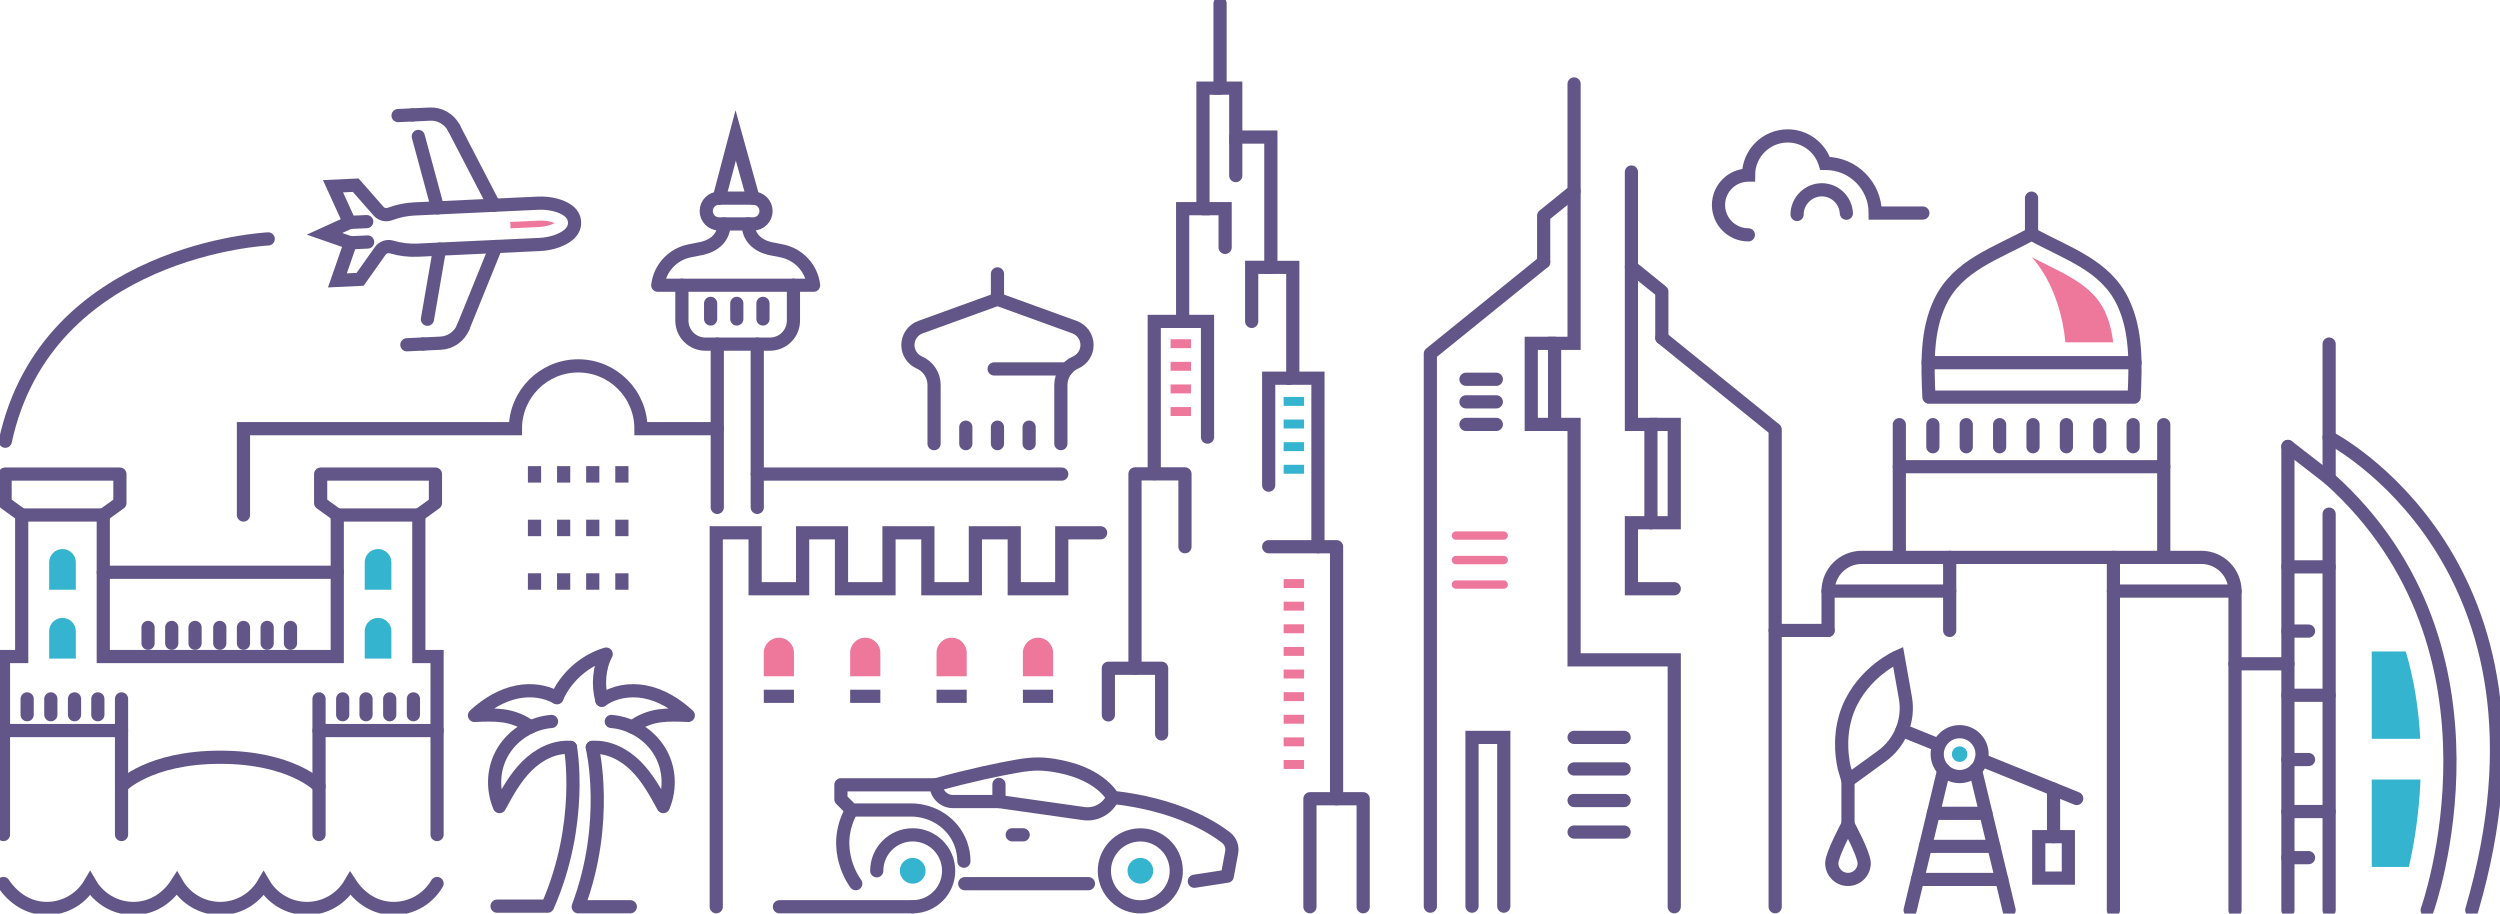 <svg width="758" height="277" viewBox="0 0 758 277" fill="none" xmlns="http://www.w3.org/2000/svg">
<g clip-path="url(#clip0_275_4968)">
<path d="M172.966 226.619C168.03 226.261 163.229 228.791 159.733 232.294C156.232 235.797 153.813 240.209 151.447 244.559C149.171 239.079 149.502 232.778 152.599 227.713C155.695 222.648 161.305 219.213 167.22 218.745" stroke="#625587" stroke-width="4" stroke-linecap="round" stroke-linejoin="round"/>
<path d="M160.854 220.433C158.567 218.619 155.522 217.446 152.62 217.051C149.723 216.657 146.79 216.783 143.861 216.915C147.605 213.454 152.121 210.677 157.126 209.746C161.09 209.004 165.375 209.556 168.85 211.518" stroke="#625587" stroke-width="4" stroke-linecap="round" stroke-linejoin="round"/>
<path d="M179.591 226.619C184.528 226.261 189.328 228.791 192.829 232.294C196.331 235.797 198.749 240.209 201.115 244.559C203.392 239.079 203.06 232.778 199.964 227.713C196.867 222.648 191.257 219.213 185.343 218.745" stroke="#625587" stroke-width="4" stroke-linecap="round" stroke-linejoin="round"/>
<path d="M182.478 212.302C186.142 209.704 190.984 208.92 195.422 209.746C200.427 210.677 204.943 213.454 208.686 216.915C205.763 216.783 202.829 216.657 199.927 217.052C197.036 217.446 194.028 218.635 191.736 220.449" stroke="#625587" stroke-width="4" stroke-linecap="round" stroke-linejoin="round"/>
<path d="M168.855 211.518C171.61 205.281 177.262 200.252 183.797 198.317C181.61 202.398 181.226 207.837 182.483 212.302" stroke="#625587" stroke-width="4" stroke-linecap="round" stroke-linejoin="round"/>
<path d="M179.591 226.619C179.591 226.619 184.991 249.145 175.312 274.922H191.11" stroke="#625587" stroke-width="4" stroke-linecap="round" stroke-linejoin="round"/>
<path d="M172.966 226.619C172.966 226.619 177.12 249.54 166.037 274.749H150.706" stroke="#625587" stroke-width="4" stroke-linecap="round" stroke-linejoin="round"/>
<path d="M494.646 52.154V128.68H500.561V158.497" stroke="#625587" stroke-width="4" stroke-miterlimit="10" stroke-linecap="round"/>
<path d="M538.231 274.928V130.232L503.868 102.44" stroke="#625587" stroke-width="4" stroke-linecap="round" stroke-linejoin="round"/>
<path d="M494.646 80.95L503.868 88.408V102.44" stroke="#625587" stroke-width="4" stroke-linecap="round" stroke-linejoin="round"/>
<path d="M500.561 128.68H507.632V158.497H494.646V178.504H507.632" stroke="#625587" stroke-width="4" stroke-miterlimit="10" stroke-linecap="round"/>
<path d="M477.26 25.456V104.097H471.351V128.68" stroke="#625587" stroke-width="4" stroke-miterlimit="10" stroke-linecap="round"/>
<path d="M477.26 57.95L468.038 65.408V79.44" stroke="#625587" stroke-width="4" stroke-linecap="round" stroke-linejoin="round"/>
<path d="M453.68 128.68H444.479" stroke="#625587" stroke-width="4" stroke-linecap="round" stroke-linejoin="round"/>
<path d="M453.68 121.838H444.479" stroke="#625587" stroke-width="4" stroke-linecap="round" stroke-linejoin="round"/>
<path d="M453.68 114.995H444.479" stroke="#625587" stroke-width="4" stroke-linecap="round" stroke-linejoin="round"/>
<path d="M455.92 163.651H441.441C440.742 163.651 440.174 163.083 440.174 162.384C440.174 161.684 440.742 161.116 441.441 161.116H455.92C456.619 161.116 457.187 161.684 457.187 162.384C457.187 163.083 456.619 163.651 455.92 163.651Z" fill="#EE779C"/>
<path d="M455.92 171.078H441.441C440.742 171.078 440.174 170.51 440.174 169.81C440.174 169.11 440.742 168.542 441.441 168.542H455.92C456.619 168.542 457.187 169.11 457.187 169.81C457.187 170.51 456.619 171.078 455.92 171.078Z" fill="#EE779C"/>
<path d="M455.92 178.504H441.441C440.742 178.504 440.174 177.936 440.174 177.237C440.174 176.537 440.742 175.969 441.441 175.969H455.92C456.619 175.969 457.187 176.537 457.187 177.237C457.187 177.936 456.619 178.504 455.92 178.504Z" fill="#EE779C"/>
<path d="M471.351 104.097H464.279V128.68H477.26V200.074H507.633V274.928" stroke="#625587" stroke-width="4" stroke-miterlimit="10" stroke-linecap="round"/>
<path d="M600.958 228.654C600.958 232.409 597.914 235.455 594.16 235.455C590.406 235.455 587.362 232.409 587.362 228.654C587.362 224.899 590.406 221.854 594.16 221.854C597.914 221.854 600.958 224.899 600.958 228.654Z" stroke="#625587" stroke-width="4" stroke-miterlimit="10" stroke-linecap="round"/>
<path d="M609.16 275.948L598.966 233.467" stroke="#625587" stroke-width="4" stroke-miterlimit="10" stroke-linecap="round"/>
<path d="M589.35 233.467L579.155 275.948" stroke="#625587" stroke-width="4" stroke-miterlimit="10" stroke-linecap="round"/>
<path d="M586.195 246.6H602.115" stroke="#625587" stroke-width="4" stroke-miterlimit="10" stroke-linecap="round"/>
<path d="M583.793 256.619H604.518" stroke="#625587" stroke-width="4" stroke-miterlimit="10" stroke-linecap="round"/>
<path d="M581.385 266.644H606.926" stroke="#625587" stroke-width="4" stroke-miterlimit="10" stroke-linecap="round"/>
<path d="M560.308 236.696L565.423 232.977L568.131 231.01L570.586 229.227C573.309 227.25 575.423 224.541 576.685 221.422C577.946 218.298 578.299 214.885 577.715 211.571L575.496 199.059C575.496 199.059 565.029 203.587 560.397 214.848C557.6 221.906 558.257 228.659 559.151 232.746L560.313 236.701" stroke="#625587" stroke-width="4" stroke-miterlimit="10" stroke-linecap="round"/>
<path d="M600.728 230.406L629.66 242.103" stroke="#625587" stroke-width="4" stroke-miterlimit="10" stroke-linecap="round"/>
<path d="M576.685 221.422L587.778 225.904" stroke="#625587" stroke-width="4" stroke-miterlimit="10" stroke-linecap="round"/>
<path d="M622.635 253.674V239.263" stroke="#625587" stroke-width="4" stroke-miterlimit="10" stroke-linecap="round"/>
<path d="M627.125 253.674H618.146V266.244H627.125V253.674Z" stroke="#625587" stroke-width="4" stroke-miterlimit="10" stroke-linecap="round"/>
<path d="M596.515 228.654C596.515 229.958 595.459 231.01 594.16 231.01C592.861 231.01 591.805 229.953 591.805 228.654C591.805 227.355 592.861 226.298 594.16 226.298C595.459 226.298 596.515 227.355 596.515 228.654Z" fill="#35B4CF"/>
<path d="M560.308 236.696V249.955" stroke="#625587" stroke-width="4" stroke-miterlimit="10" stroke-linecap="round"/>
<path d="M565.223 261.726C565.223 264.44 563.02 266.644 560.307 266.644C557.594 266.644 555.392 264.44 555.392 261.726C555.392 259.013 560.307 249.956 560.307 249.956C560.307 249.956 565.223 259.013 565.223 261.726Z" stroke="#625587" stroke-width="4" stroke-miterlimit="10" stroke-linecap="round"/>
<path d="M615.964 60.075V70.967C605.102 76.947 593.572 80.392 588.236 91.59C584.03 100.421 584.403 110.651 584.86 120.418H647.062C647.519 110.651 647.892 100.416 643.686 91.59C638.355 80.392 626.826 76.947 615.958 70.967" stroke="#625587" stroke-width="4" stroke-linecap="round" stroke-linejoin="round"/>
<path d="M586.048 128.754V135.455" stroke="#625587" stroke-width="4" stroke-linecap="round" stroke-linejoin="round"/>
<path d="M596.169 128.754V135.455" stroke="#625587" stroke-width="4" stroke-linecap="round" stroke-linejoin="round"/>
<path d="M606.289 128.754V135.455" stroke="#625587" stroke-width="4" stroke-linecap="round" stroke-linejoin="round"/>
<path d="M616.41 128.754V135.455" stroke="#625587" stroke-width="4" stroke-linecap="round" stroke-linejoin="round"/>
<path d="M626.531 128.754V135.455" stroke="#625587" stroke-width="4" stroke-linecap="round" stroke-linejoin="round"/>
<path d="M636.651 128.754V135.455" stroke="#625587" stroke-width="4" stroke-linecap="round" stroke-linejoin="round"/>
<path d="M646.772 128.754V135.455" stroke="#625587" stroke-width="4" stroke-linecap="round" stroke-linejoin="round"/>
<path d="M575.875 168.995V141.503H615.963H656.047V168.995" stroke="#625587" stroke-width="4" stroke-linecap="round" stroke-linejoin="round"/>
<path d="M640.784 275.948V168.995H591.143V191.148" stroke="#625587" stroke-width="4" stroke-linecap="round" stroke-linejoin="round"/>
<path d="M640.784 168.995H667.434C673.081 168.995 677.655 173.571 677.655 179.22V275.948" stroke="#625587" stroke-width="4" stroke-linecap="round" stroke-linejoin="round"/>
<path d="M591.142 168.995H564.492C558.845 168.995 554.271 173.571 554.271 179.22V191.148" stroke="#625587" stroke-width="4" stroke-linecap="round" stroke-linejoin="round"/>
<path d="M554.271 179.22H591.142" stroke="#625587" stroke-width="4" stroke-linecap="round" stroke-linejoin="round"/>
<path d="M640.784 179.22H677.655" stroke="#625587" stroke-width="4" stroke-linecap="round" stroke-linejoin="round"/>
<path d="M656.047 141.503V128.754" stroke="#625587" stroke-width="4" stroke-linecap="round" stroke-linejoin="round"/>
<path d="M575.875 141.503V128.754" stroke="#625587" stroke-width="4" stroke-linecap="round" stroke-linejoin="round"/>
<path d="M584.613 109.967H647.33" stroke="#625587" stroke-width="4" stroke-linecap="round" stroke-linejoin="round"/>
<path d="M132.52 267.88C129.881 272.403 124.986 275.448 119.371 275.448C113.756 275.448 109.167 272.372 106.222 267.88C103.583 272.403 98.688 275.448 93.073 275.448C87.458 275.448 82.569 272.403 79.924 267.88C77.285 272.403 72.39 275.448 66.775 275.448C61.16 275.448 56.271 272.403 53.626 267.88C50.766 272.372 46.092 275.448 40.477 275.448C34.862 275.448 29.973 272.403 27.328 267.88C24.689 272.403 19.794 275.448 14.179 275.448C8.564 275.448 4.027 272.319 1.03 267.88" stroke="#625587" stroke-width="4" stroke-miterlimit="10" stroke-linecap="round"/>
<path d="M530.103 71.204C525.103 71.204 521.05 67.149 521.05 62.147C521.05 57.145 525.103 53.09 530.103 53.09C530.124 53.09 530.14 53.09 530.161 53.09C530.161 46.531 535.476 41.214 542.032 41.214C547.358 41.214 551.864 44.722 553.368 49.556C553.42 49.556 553.473 49.545 553.525 49.545C561.837 49.545 568.572 56.288 568.572 64.598H583.009" stroke="#625587" stroke-width="4" stroke-miterlimit="10" stroke-linecap="round"/>
<path d="M559.819 64.651C559.619 60.695 556.359 57.545 552.358 57.545C548.357 57.545 544.877 60.895 544.877 65.029" stroke="#625587" stroke-width="4" stroke-miterlimit="10" stroke-linecap="round"/>
<path d="M321.922 143.744H229.601" stroke="#625587" stroke-width="4" stroke-linecap="round" stroke-linejoin="round"/>
<path d="M217.166 274.928V161.542H228.953V178.504H243.354V161.542H255.141V178.504H269.546V161.542H281.329V178.504H295.734V161.542H307.521V178.504H321.922V161.542H333.709" stroke="#625587" stroke-width="4" stroke-miterlimit="10" stroke-linecap="round"/>
<path d="M283.211 134.513V116.741C283.211 113.775 281.455 111.093 278.737 109.904C276.634 108.983 275.277 106.911 275.277 104.613C275.277 102.183 276.797 100.016 279.084 99.185L302.432 90.728L325.781 99.185C328.063 100.011 329.587 102.183 329.587 104.613C329.587 106.906 328.231 108.983 326.128 109.904C323.41 111.093 321.654 113.775 321.654 116.741V134.513" stroke="#625587" stroke-width="4" stroke-linecap="round" stroke-linejoin="round"/>
<path d="M302.433 90.732V83.043" stroke="#625587" stroke-width="4" stroke-linecap="round" stroke-linejoin="round"/>
<path d="M312.032 134.513V129.511" stroke="#625587" stroke-width="4" stroke-linecap="round" stroke-linejoin="round"/>
<path d="M302.433 134.513V129.511" stroke="#625587" stroke-width="4" stroke-linecap="round" stroke-linejoin="round"/>
<path d="M292.832 134.513V129.511" stroke="#625587" stroke-width="4" stroke-linecap="round" stroke-linejoin="round"/>
<path d="M323.473 111.86H301.423" stroke="#625587" stroke-width="4" stroke-linecap="round" stroke-linejoin="round"/>
<path d="M229.601 153.842V104.344" stroke="#625587" stroke-width="4" stroke-linecap="round" stroke-linejoin="round"/>
<path d="M217.477 104.344V153.842" stroke="#625587" stroke-width="4" stroke-linecap="round" stroke-linejoin="round"/>
<path d="M240.572 86.478V97.212C240.572 99.106 239.821 100.92 238.485 102.256C237.15 103.592 235.336 104.344 233.443 104.344H213.88C211.987 104.344 210.174 103.592 208.838 102.256C207.503 100.92 206.751 99.106 206.751 97.212V86.478" stroke="#625587" stroke-width="4" stroke-linecap="round" stroke-linejoin="round"/>
<path d="M226.882 67.901V67.975C226.882 71.867 229.511 74.344 233.275 75.322L237.008 76.064C242.145 77.084 246.046 81.287 246.682 86.483H199.433V86.472C200.074 81.281 203.965 77.079 209.096 76.058L213.123 75.254C216.888 74.275 219.516 71.798 219.516 67.906" stroke="#625587" stroke-width="4" stroke-linecap="round" stroke-linejoin="round"/>
<path d="M218.044 67.901H228.349C230.51 67.901 232.261 66.15 232.261 63.988C232.261 61.826 230.51 60.075 228.349 60.075H218.044C215.884 60.075 214.133 61.826 214.133 63.988C214.133 66.15 215.884 67.901 218.044 67.901Z" stroke="#625587" stroke-width="4" stroke-linecap="round" stroke-linejoin="round"/>
<path d="M231.33 91.979V96.713" stroke="#625587" stroke-width="4" stroke-linecap="round" stroke-linejoin="round"/>
<path d="M223.396 91.979V96.713" stroke="#625587" stroke-width="4" stroke-linecap="round" stroke-linejoin="round"/>
<path d="M215.463 91.979V96.713" stroke="#625587" stroke-width="4" stroke-linecap="round" stroke-linejoin="round"/>
<path d="M228.354 60.075L223.06 41.062L218.044 60.075" stroke="#625587" stroke-width="4" stroke-miterlimit="10" stroke-linecap="round"/>
<path d="M349.966 143.633V97.454H358.578V63.273H364.739V26.713H369.918" stroke="#625587" stroke-width="4" stroke-miterlimit="10" stroke-linecap="round"/>
<path d="M357.878 97.455H366.116V132.536" stroke="#625587" stroke-width="4" stroke-miterlimit="10" stroke-linecap="round"/>
<path d="M390.921 114.68H384.665V147.1" stroke="#625587" stroke-width="4" stroke-miterlimit="10" stroke-linecap="round"/>
<path d="M385.323 81.065H379.508V97.454" stroke="#625587" stroke-width="4" stroke-miterlimit="10" stroke-linecap="round"/>
<path d="M364.739 63.273H371.458V75.012" stroke="#625587" stroke-width="4" stroke-miterlimit="10" stroke-linecap="round"/>
<path d="M374.681 41.561V53.237" stroke="#625587" stroke-width="4" stroke-linecap="round" stroke-linejoin="round"/>
<path d="M399.602 165.765V114.679H391.973V81.066H385.322V41.561H374.681V26.713H369.918V1.052" stroke="#625587" stroke-width="4" stroke-miterlimit="10" stroke-linecap="round"/>
<path d="M361.111 102.851H354.918V105.559H361.111V102.851Z" fill="#EE779C"/>
<path d="M361.111 109.709H354.918V112.418H361.111V109.709Z" fill="#EE779C"/>
<path d="M361.111 116.568H354.918V119.277H361.111V116.568Z" fill="#EE779C"/>
<path d="M361.111 123.421H354.918V126.13H361.111V123.421Z" fill="#EE779C"/>
<path d="M395.391 120.349H389.197V123.058H395.391V120.349Z" fill="#35B4CF"/>
<path d="M395.391 127.208H389.197V129.916H395.391V127.208Z" fill="#35B4CF"/>
<path d="M395.391 134.066H389.197V136.775H395.391V134.066Z" fill="#35B4CF"/>
<path d="M395.391 140.925H389.197V143.633H395.391V140.925Z" fill="#35B4CF"/>
<path d="M395.391 175.575H389.197V178.283H395.391V175.575Z" fill="#EE779C"/>
<path d="M395.391 182.433H389.197V185.142H395.391V182.433Z" fill="#EE779C"/>
<path d="M395.391 189.292H389.197V192H395.391V189.292Z" fill="#EE779C"/>
<path d="M395.391 196.15H389.197V198.859H395.391V196.15Z" fill="#EE779C"/>
<path d="M395.391 203.008H389.197V205.717H395.391V203.008Z" fill="#EE779C"/>
<path d="M395.391 209.867H389.197V212.576H395.391V209.867Z" fill="#EE779C"/>
<path d="M395.391 216.72H389.197V219.429H395.391V216.72Z" fill="#EE779C"/>
<path d="M395.391 223.579H389.197V226.287H395.391V223.579Z" fill="#EE779C"/>
<path d="M395.391 230.437H389.197V233.146H395.391V230.437Z" fill="#EE779C"/>
<path d="M706.192 275.948V155.877" stroke="#625587" stroke-width="4" stroke-linecap="round" stroke-linejoin="round"/>
<path d="M706.192 132.63C706.192 132.63 780.255 170.489 749.441 275.948" stroke="#625587" stroke-width="4" stroke-linecap="round" stroke-linejoin="round"/>
<path d="M735.929 275.948C735.929 275.948 764.219 196.929 706.198 145.069L693.695 135.371" stroke="#625587" stroke-width="4" stroke-linecap="round" stroke-linejoin="round"/>
<path d="M693.695 135.371V275.948" stroke="#625587" stroke-width="4" stroke-linecap="round" stroke-linejoin="round"/>
<path d="M693.695 246.063H706.192" stroke="#625587" stroke-width="4" stroke-linecap="round" stroke-linejoin="round"/>
<path d="M693.695 230.285H699.946" stroke="#625587" stroke-width="4" stroke-linecap="round" stroke-linejoin="round"/>
<path d="M693.695 210.813H706.192" stroke="#625587" stroke-width="4" stroke-linecap="round" stroke-linejoin="round"/>
<path d="M693.695 171.877H706.192" stroke="#625587" stroke-width="4" stroke-linecap="round" stroke-linejoin="round"/>
<path d="M693.695 191.348H699.946" stroke="#625587" stroke-width="4" stroke-linecap="round" stroke-linejoin="round"/>
<path d="M693.695 260.038H699.946" stroke="#625587" stroke-width="4" stroke-linecap="round" stroke-linejoin="round"/>
<path d="M706.192 145.069V104.318" stroke="#625587" stroke-width="4" stroke-linecap="round" stroke-linejoin="round"/>
<path d="M719.115 197.523V224.005H733.82C733.337 214.648 731.875 205.817 729.441 197.523H719.115Z" fill="#35B4CF"/>
<path d="M719.115 236.365V262.847H730.387C731.865 256.32 733.468 247.073 733.894 236.365H719.115Z" fill="#35B4CF"/>
<path d="M554.272 191.148H538.231" stroke="#625587" stroke-width="4" stroke-linecap="round" stroke-linejoin="round"/>
<path d="M677.655 201.273H693.696" stroke="#625587" stroke-width="4" stroke-linecap="round" stroke-linejoin="round"/>
<path d="M140.449 99.185C139.303 102.014 136.616 103.913 133.567 104.055L128.299 104.302" stroke="#625587" stroke-width="4" stroke-miterlimit="10" stroke-linecap="round"/>
<path d="M128.299 104.302L123.367 104.534" stroke="#625587" stroke-width="4" stroke-miterlimit="10" stroke-linecap="round"/>
<path d="M359.282 165.766V143.681H344.13V202.614" stroke="#625587" stroke-width="4" stroke-linecap="round" stroke-linejoin="round"/>
<path d="M405.248 242.182V165.766H384.665" stroke="#625587" stroke-width="4" stroke-linecap="round" stroke-linejoin="round"/>
<path d="M468.038 79.44L433.681 107.232V274.749" stroke="#625587" stroke-width="4" stroke-linecap="round" stroke-linejoin="round"/>
<path d="M81.323 72.44C81.323 72.44 14.174 75.533 1.604 133.777" stroke="#625587" stroke-width="4" stroke-miterlimit="10" stroke-linecap="round"/>
<path d="M22.991 178.809V170.509C22.991 168.274 21.183 166.465 18.948 166.465C16.714 166.465 14.905 168.274 14.905 170.509V178.809H22.991Z" fill="#35B4CF"/>
<path d="M8.233 211.902V216.704" stroke="#625587" stroke-width="4" stroke-linecap="round" stroke-linejoin="round"/>
<path d="M15.41 211.902V216.704" stroke="#625587" stroke-width="4" stroke-linecap="round" stroke-linejoin="round"/>
<path d="M22.592 211.902V216.704" stroke="#625587" stroke-width="4" stroke-linecap="round" stroke-linejoin="round"/>
<path d="M29.668 211.902V216.704" stroke="#625587" stroke-width="4" stroke-linecap="round" stroke-linejoin="round"/>
<path d="M44.889 190.238V195.035" stroke="#625587" stroke-width="4" stroke-linecap="round" stroke-linejoin="round"/>
<path d="M52.07 190.238V195.035" stroke="#625587" stroke-width="4" stroke-linecap="round" stroke-linejoin="round"/>
<path d="M59.142 190.238V195.035" stroke="#625587" stroke-width="4" stroke-linecap="round" stroke-linejoin="round"/>
<path d="M66.639 190.238V195.035" stroke="#625587" stroke-width="4" stroke-linecap="round" stroke-linejoin="round"/>
<path d="M73.82 190.238V195.035" stroke="#625587" stroke-width="4" stroke-linecap="round" stroke-linejoin="round"/>
<path d="M81.002 190.238V195.035" stroke="#625587" stroke-width="4" stroke-linecap="round" stroke-linejoin="round"/>
<path d="M88.073 190.238V195.035" stroke="#625587" stroke-width="4" stroke-linecap="round" stroke-linejoin="round"/>
<path d="M36.85 211.902V221.501" stroke="#625587" stroke-width="4" stroke-linecap="round" stroke-linejoin="round"/>
<path d="M6.583 156.151L1.546 152.517V143.744H19.164H19.626H36.356V152.517L31.314 156.151" stroke="#625587" stroke-width="4" stroke-linecap="round" stroke-linejoin="round"/>
<path d="M1.052 253.032V221.501H36.85V253.032" stroke="#625587" stroke-width="4" stroke-linecap="round" stroke-linejoin="round"/>
<path d="M110.581 178.809V170.509C110.581 168.274 112.39 166.465 114.624 166.465C116.859 166.465 118.667 168.274 118.667 170.509V178.809H110.581Z" fill="#35B4CF"/>
<path d="M110.581 199.69V191.39C110.581 189.155 112.39 187.346 114.624 187.346C116.859 187.346 118.667 189.155 118.667 191.39V199.69H110.581Z" fill="#35B4CF"/>
<path d="M14.905 199.69V191.39C14.905 189.155 16.714 187.346 18.948 187.346C21.183 187.346 22.991 189.155 22.991 191.39V199.69H14.905Z" fill="#35B4CF"/>
<path d="M125.345 211.902V216.704" stroke="#625587" stroke-width="4" stroke-linecap="round" stroke-linejoin="round"/>
<path d="M118.163 211.902V216.704" stroke="#625587" stroke-width="4" stroke-linecap="round" stroke-linejoin="round"/>
<path d="M110.98 211.902V216.704" stroke="#625587" stroke-width="4" stroke-linecap="round" stroke-linejoin="round"/>
<path d="M103.904 211.902V216.704" stroke="#625587" stroke-width="4" stroke-linecap="round" stroke-linejoin="round"/>
<path d="M96.728 211.902V221.501" stroke="#625587" stroke-width="4" stroke-linecap="round" stroke-linejoin="round"/>
<path d="M126.99 156.151L132.026 152.517V143.744H114.408H113.946H97.222V152.517L102.258 156.151" stroke="#625587" stroke-width="4" stroke-linecap="round" stroke-linejoin="round"/>
<path d="M132.521 253.032V221.501H96.728V253.032" stroke="#625587" stroke-width="4" stroke-linecap="round" stroke-linejoin="round"/>
<path d="M36.85 238.369C36.85 238.369 45.209 229.596 66.786 229.596C88.363 229.596 96.727 238.369 96.727 238.369" stroke="#625587" stroke-width="4" stroke-linecap="round" stroke-linejoin="round"/>
<path d="M31.314 173.518H102.258" stroke="#625587" stroke-width="4" stroke-linecap="round" stroke-linejoin="round"/>
<path d="M1.057 221.501V199.058H6.582V156.156H31.314V199.058H66.786H102.258V156.156H126.99V199.058H132.52V221.501" stroke="#625587" stroke-width="4" stroke-miterlimit="10" stroke-linecap="round"/>
<path d="M217.477 129.974H194.338C194.338 119.46 185.816 110.935 175.306 110.935C164.796 110.935 156.274 119.46 156.274 129.974H73.815V156.151" stroke="#625587" stroke-width="4" stroke-miterlimit="10" stroke-linecap="round"/>
<path d="M162.062 141.33V146.321" stroke="#625587" stroke-width="4" stroke-miterlimit="10"/>
<path d="M170.895 141.33V146.321" stroke="#625587" stroke-width="4" stroke-miterlimit="10"/>
<path d="M179.723 141.33V146.321" stroke="#625587" stroke-width="4" stroke-miterlimit="10"/>
<path d="M188.555 141.33V146.321" stroke="#625587" stroke-width="4" stroke-miterlimit="10"/>
<path d="M162.062 157.571V162.563" stroke="#625587" stroke-width="4" stroke-miterlimit="10"/>
<path d="M170.895 157.571V162.563" stroke="#625587" stroke-width="4" stroke-miterlimit="10"/>
<path d="M179.723 157.571V162.563" stroke="#625587" stroke-width="4" stroke-miterlimit="10"/>
<path d="M188.555 157.571V162.563" stroke="#625587" stroke-width="4" stroke-miterlimit="10"/>
<path d="M162.062 173.818V178.809" stroke="#625587" stroke-width="4" stroke-miterlimit="10"/>
<path d="M170.895 173.818V178.809" stroke="#625587" stroke-width="4" stroke-miterlimit="10"/>
<path d="M179.723 173.818V178.809" stroke="#625587" stroke-width="4" stroke-miterlimit="10"/>
<path d="M188.555 173.818V178.809" stroke="#625587" stroke-width="4" stroke-miterlimit="10"/>
<path d="M638.113 94.251C634.816 87.324 627.976 83.937 620.064 80.019C618.718 79.351 617.351 78.672 615.963 77.962C615.963 77.962 624.527 86.188 626.236 103.787H640.731C640.305 100.426 639.516 97.186 638.118 94.251H638.113Z" fill="#EE779C"/>
<path d="M129.598 96.792L133.273 75.533" stroke="#625587" stroke-width="4" stroke-miterlimit="10" stroke-linecap="round"/>
<path d="M150.37 74.733L140.449 99.185" stroke="#625587" stroke-width="4" stroke-miterlimit="10" stroke-linecap="round"/>
<path d="M126.826 41.366L132.688 63.025" stroke="#625587" stroke-width="4" stroke-miterlimit="10" stroke-linecap="round"/>
<path d="M137.636 38.805C136.232 36.096 133.378 34.455 130.333 34.597L125.065 34.845" stroke="#625587" stroke-width="4" stroke-miterlimit="10" stroke-linecap="round"/>
<path d="M149.786 62.226L137.636 38.805" stroke="#625587" stroke-width="4" stroke-miterlimit="10" stroke-linecap="round"/>
<path d="M106.249 73.618L111.475 73.376" stroke="#625587" stroke-width="4" stroke-miterlimit="10" stroke-linecap="round"/>
<path d="M105.965 67.438L111.186 67.196" stroke="#625587" stroke-width="4" stroke-miterlimit="10" stroke-linecap="round"/>
<path d="M125.06 34.839L120.691 35.044" stroke="#625587" stroke-width="4" stroke-miterlimit="10" stroke-linecap="round"/>
<path d="M115.297 76.064L109.182 84.695L102.3 85.016C102.3 85.016 104.913 77.484 106.254 73.624L98.389 70.894L105.965 67.444L100.97 56.467L107.852 56.146L114.782 64.035C115.628 64.998 116.974 65.345 118.178 64.908L118.614 64.751C120.87 63.935 123.236 63.467 125.628 63.352L163.03 61.611C164.822 61.526 166.626 61.679 168.366 62.131C170.995 62.815 174.06 64.272 174.207 67.359C174.349 70.431 171.457 72.167 168.908 73.098C167.209 73.718 165.417 74.039 163.613 74.123L126.637 75.848C123.961 75.975 121.285 75.648 118.719 74.886C117.442 74.507 116.064 74.986 115.292 76.069L115.297 76.064Z" stroke="#625587" stroke-width="4" stroke-miterlimit="10" stroke-linecap="round"/>
<path d="M167.031 67.254C166.085 67.007 165.054 66.886 163.966 66.886C163.734 66.886 163.503 66.891 163.272 66.901L154.676 67.301C154.739 67.769 154.781 68.243 154.781 68.727C154.781 68.895 154.765 69.063 154.755 69.226L163.356 68.826C164.712 68.763 165.964 68.527 167.083 68.117C167.541 67.948 167.904 67.785 168.193 67.633C167.888 67.506 167.499 67.375 167.02 67.249L167.031 67.254Z" fill="#EE779C"/>
<path d="M352.205 222.532V202.614H336.054V216.762" stroke="#625587" stroke-width="4" stroke-linecap="round" stroke-linejoin="round"/>
<path d="M413.319 274.928V242.182H397.173V274.928" stroke="#625587" stroke-width="4" stroke-linecap="round" stroke-linejoin="round"/>
<path d="M362.126 267.196L372.105 265.655L373.44 258.439C373.756 256.735 373.088 255.004 371.716 253.947C367.405 250.623 356.564 243.896 337.405 241.761C337.405 241.761 334.046 234.981 321.533 232.436C316.418 231.394 313.331 231.42 308.19 232.33C303.085 233.23 294.567 234.955 283.811 237.942" stroke="#625587" stroke-width="4" stroke-linecap="round" stroke-linejoin="round"/>
<path d="M292.512 267.927H330.019" stroke="#625587" stroke-width="4" stroke-linecap="round" stroke-linejoin="round"/>
<path d="M258.206 245.58C251.492 257.671 259.468 267.927 259.468 267.927" stroke="#625587" stroke-width="4" stroke-linecap="round" stroke-linejoin="round"/>
<path d="M348.228 274.662C354.089 273.291 357.729 267.426 356.359 261.563C354.988 255.699 349.126 252.057 343.265 253.428C337.404 254.799 333.763 260.664 335.134 266.527C336.504 272.391 342.366 276.033 348.228 274.662Z" stroke="#625587" stroke-width="4" stroke-linecap="round" stroke-linejoin="round"/>
<path d="M276.729 274.928C282.749 274.928 287.628 270.047 287.628 264.025C287.628 258.002 282.749 253.122 276.729 253.122C270.709 253.122 265.83 258.002 265.83 264.025" stroke="#625587" stroke-width="4" stroke-linecap="round" stroke-linejoin="round"/>
<path d="M292.254 261.116C292.254 259.275 291.912 257.487 291.297 255.809C289 249.566 282.843 245.585 276.192 245.585H258.206L254.968 242.345V237.948H283.81C283.842 240.767 286.139 243.034 288.958 243.034H302.885V237.843" stroke="#625587" stroke-width="4" stroke-linecap="round" stroke-linejoin="round"/>
<path d="M341.854 264.019C341.854 266.176 343.604 267.927 345.76 267.927C347.915 267.927 349.666 266.176 349.666 264.019C349.666 261.863 347.915 260.111 345.76 260.111C343.604 260.111 341.854 261.863 341.854 264.019Z" fill="#35B4CF"/>
<path d="M272.822 264.019C272.822 266.176 274.573 267.927 276.729 267.927C278.884 267.927 280.635 266.176 280.635 264.019C280.635 261.863 278.884 260.111 276.729 260.111C274.573 260.111 272.822 261.863 272.822 264.019Z" fill="#35B4CF"/>
<path d="M310.224 253.116H306.906" stroke="#625587" stroke-width="4" stroke-linecap="round" stroke-linejoin="round"/>
<path d="M337.405 241.761C335.896 245.169 332.326 247.173 328.636 246.689L302.89 243.028" stroke="#625587" stroke-width="4" stroke-linecap="round" stroke-linejoin="round"/>
<path d="M276.728 274.928H236.319" stroke="#625587" stroke-width="4" stroke-linecap="round" stroke-linejoin="round"/>
<path d="M231.582 205.049V197.928C231.582 195.403 233.632 193.352 236.156 193.352C238.68 193.352 240.73 195.403 240.73 197.928V205.049H231.582Z" fill="#EE779C"/>
<path d="M257.77 205.049V197.928C257.77 195.403 259.82 193.352 262.344 193.352C264.867 193.352 266.918 195.403 266.918 197.928V205.049H257.77Z" fill="#EE779C"/>
<path d="M283.957 205.049V197.928C283.957 195.403 286.007 193.352 288.531 193.352C291.055 193.352 293.105 195.403 293.105 197.928V205.049H283.957Z" fill="#EE779C"/>
<path d="M310.15 205.049V197.928C310.15 195.403 312.201 193.352 314.724 193.352C317.248 193.352 319.298 195.403 319.298 197.928V205.049H310.15Z" fill="#EE779C"/>
<path d="M231.582 211.119H240.725" stroke="#625587" stroke-width="4" stroke-miterlimit="10"/>
<path d="M257.77 211.119H266.918" stroke="#625587" stroke-width="4" stroke-miterlimit="10"/>
<path d="M283.957 211.119H293.105" stroke="#625587" stroke-width="4" stroke-miterlimit="10"/>
<path d="M310.146 211.119H319.294" stroke="#625587" stroke-width="4" stroke-miterlimit="10"/>
<path d="M455.946 274.749V223.579H446.314V274.749" stroke="#625587" stroke-width="4" stroke-miterlimit="10" stroke-linecap="round"/>
<path d="M477.26 223.579H492.428" stroke="#625587" stroke-width="4" stroke-miterlimit="10" stroke-linecap="round"/>
<path d="M477.26 233.146H492.428" stroke="#625587" stroke-width="4" stroke-miterlimit="10" stroke-linecap="round"/>
<path d="M477.26 242.713H492.428" stroke="#625587" stroke-width="4" stroke-miterlimit="10" stroke-linecap="round"/>
<path d="M477.26 252.275H492.428" stroke="#625587" stroke-width="4" stroke-miterlimit="10" stroke-linecap="round"/>
</g>
<defs>
<clipPath id="clip0_275_4968">
<rect width="758" height="277" fill="white"/>
</clipPath>
</defs>
</svg>
